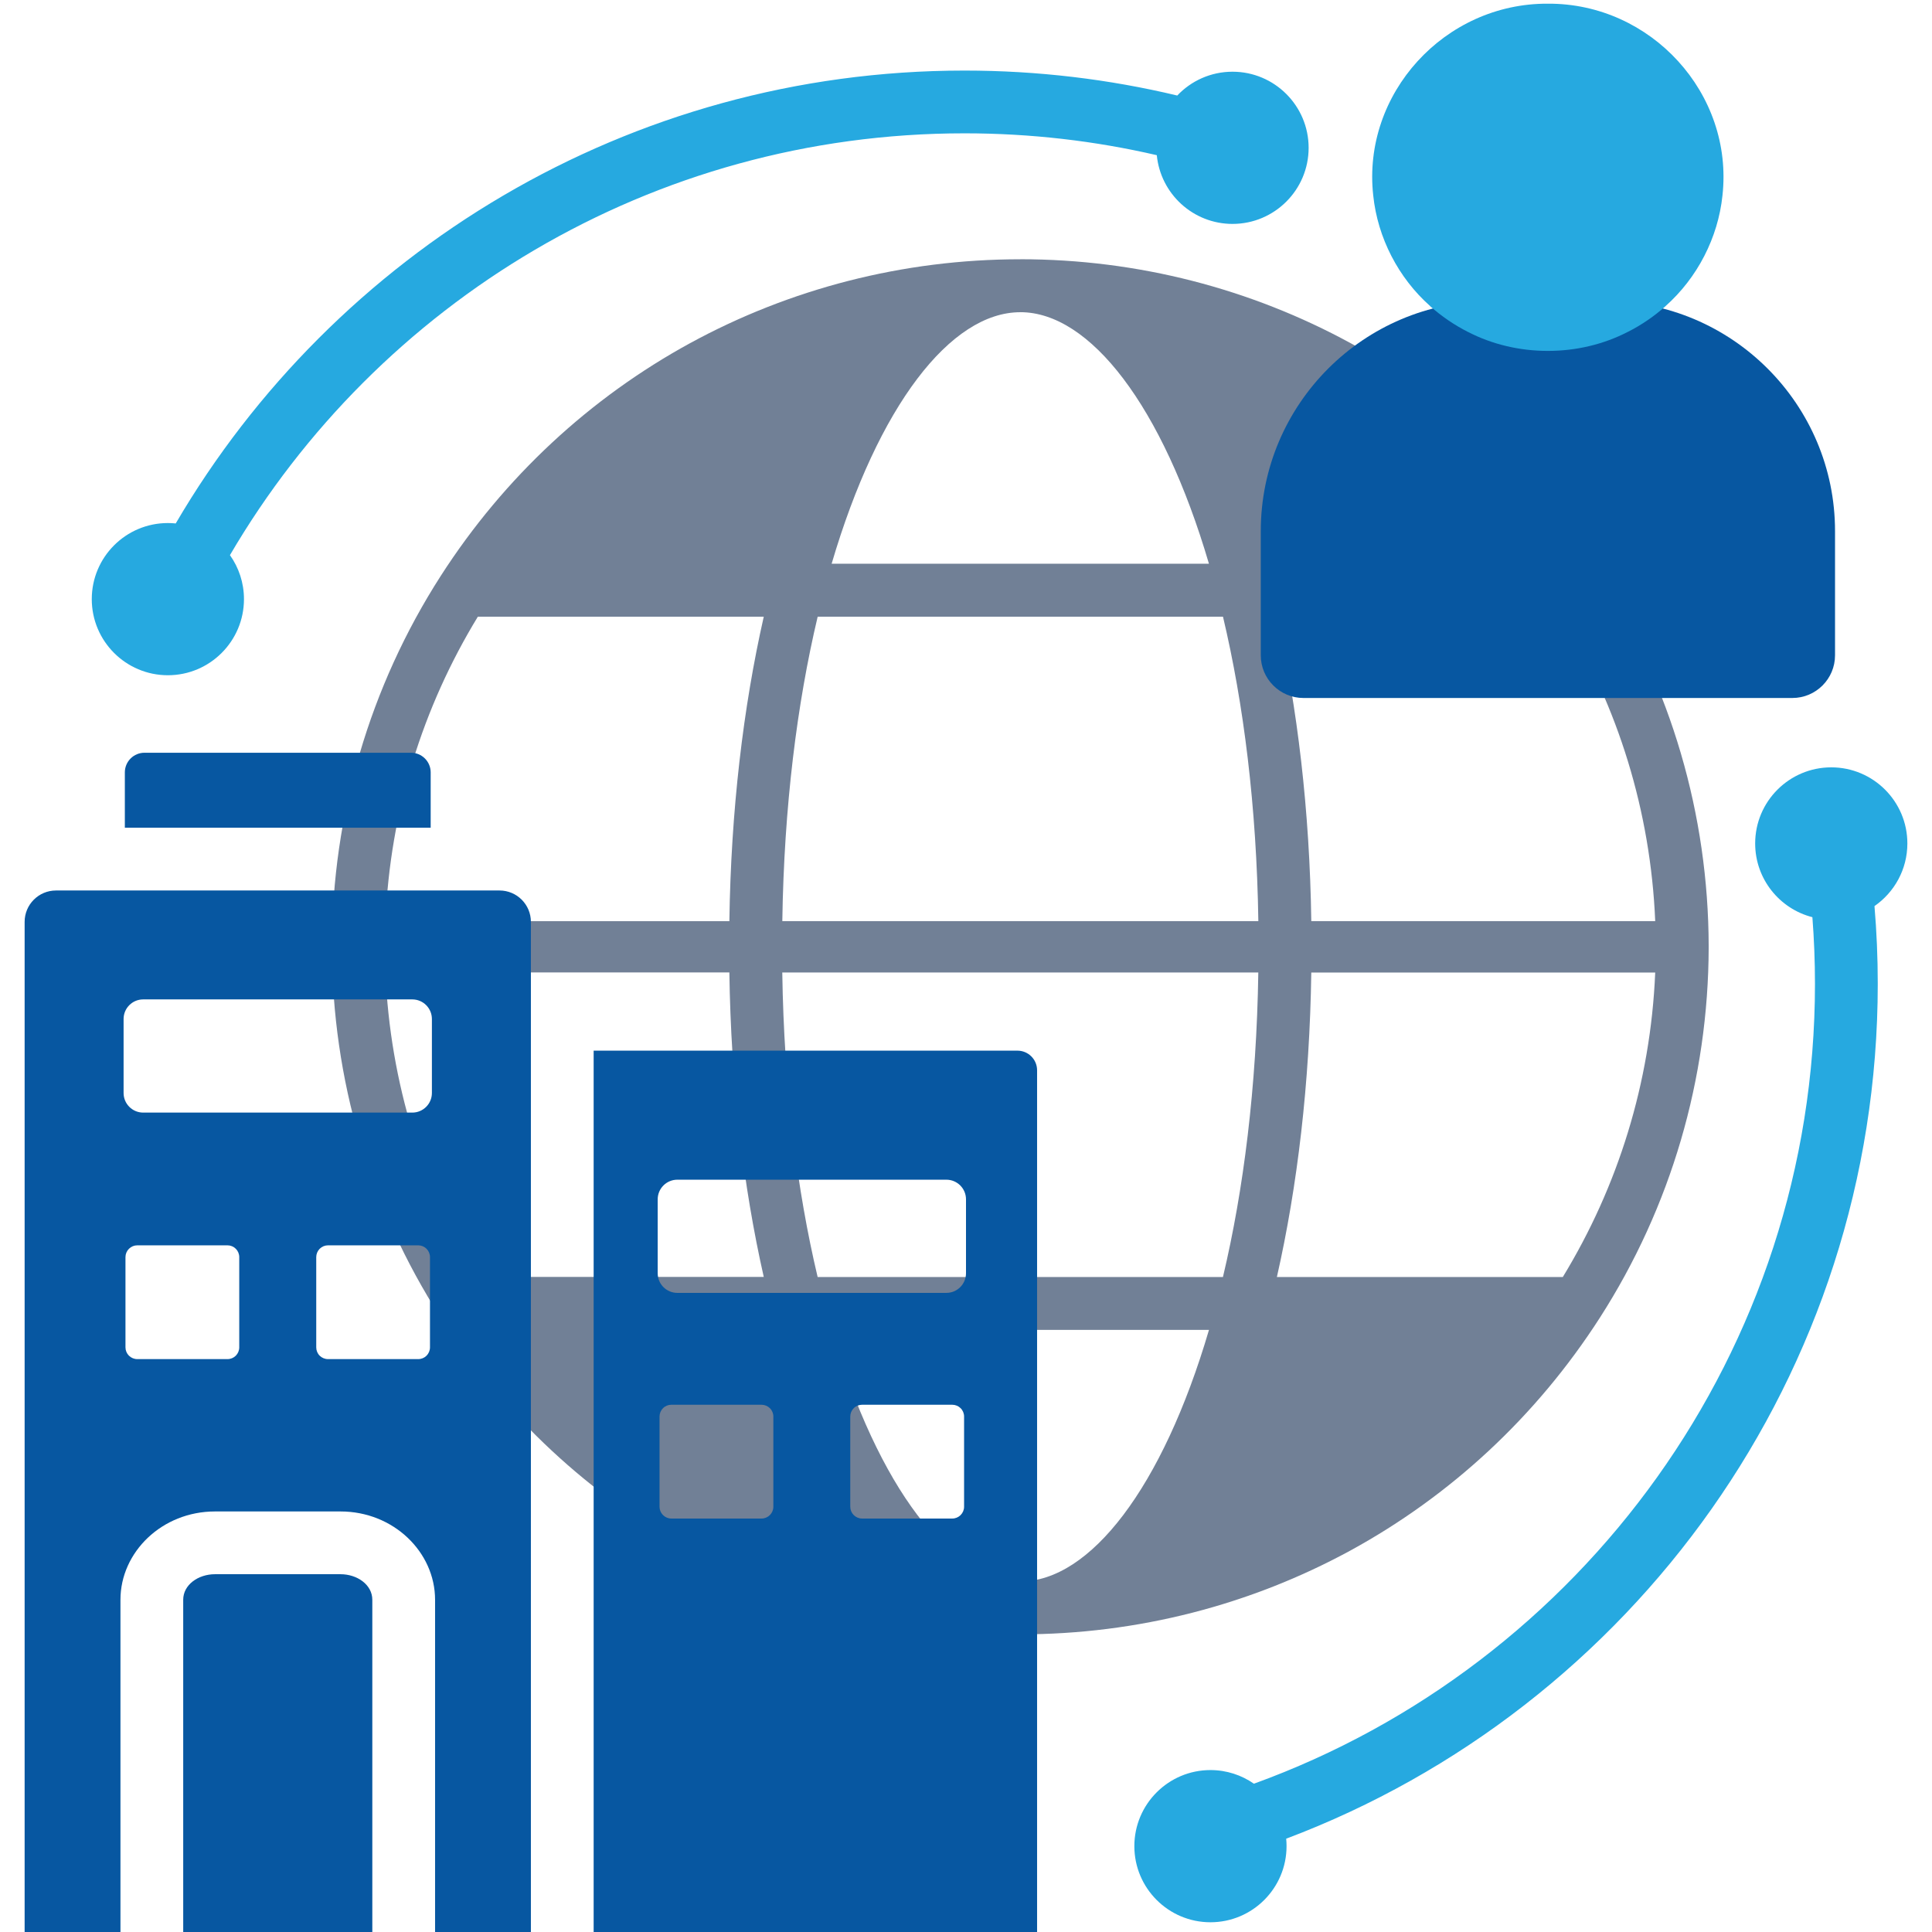 <?xml version="1.0" encoding="UTF-8"?>
<svg id="a" data-name="Layer_1" xmlns="http://www.w3.org/2000/svg" viewBox="0 0 524 524">
  <defs>
    <style>
      .b, .c {
        fill: #0757a1;
      }

      .d, .e {
        fill: #26a9e0;
      }

      .d, .c {
        fill-rule: evenodd;
      }

      .f {
        fill: #718096;
      }
    </style>
  </defs>
  <path class="f" d="M463.43,257.01c0-.07,0-.14,0-.21,0-.07,0-.14,0-.21h0c-.08-35.58-10.2-70.32-29.51-100.4h0c-17.27-26.89-40.61-48.36-67.61-63.12-27-14.72-57.66-22.76-89.58-22.76h0s0,.01,0,.01c-31.92,0-62.58,8.04-89.58,22.76-27,14.76-50.34,36.23-67.61,63.12h0c-19.31,30.07-29.43,64.8-29.51,100.37h0c0,.07,0,.15,0,.22,0,.07,0,.15,0,.22h0c.08,35.57,10.2,70.3,29.51,100.37h0c17.27,26.89,40.61,48.36,67.61,63.12,27,14.72,57.66,22.76,89.58,22.76h0s0,.01,0,.01c31.92,0,62.58-8.04,89.58-22.76,27-14.76,50.34-36.23,67.61-63.12h0c19.31-30.08,29.43-64.82,29.51-100.4h0ZM423.87,167.25c14.94,24.49,23.8,52.64,25.06,82.58h-93.28c-.43-30.02-3.77-58.02-9.33-82.58h77.55ZM276.73,84.68h0s0-.01,0-.01c18.89,0,38.56,25.38,51.16,68.22h-102.33c12.6-42.82,32.28-68.21,51.16-68.21ZM221.76,167.26h109.94c5.6,23.58,9.12,51.44,9.59,82.57h-129.11c.47-31.12,3.99-58.98,9.59-82.57ZM129.6,167.26h77.55c-5.57,24.56-8.9,52.56-9.33,82.58h-93.28c1.26-29.94,10.13-58.09,25.06-82.58ZM129.6,346.33c-14.94-24.49-23.8-52.64-25.06-82.58h93.28c.43,30.02,3.77,58.02,9.33,82.58h-77.55ZM276.73,428.93h0s0-.01,0-.01c-18.89,0-38.56-25.38-51.16-68.22h102.33c-12.6,42.84-32.28,68.23-51.16,68.23ZM331.7,346.35h-109.94c-5.6-23.6-9.12-51.46-9.59-82.59h129.11c-.47,31.14-3.99,59-9.59,82.59ZM423.87,346.35h-77.55c5.57-24.56,8.9-52.56,9.33-82.58h93.28c-1.26,29.94-10.13,58.09-25.06,82.58Z"/>
  <path class="d" d="M348.84,498.69c.07.67.1,1.34.1,2.03,0,11.39-9.25,20.64-20.64,20.64s-20.64-9.25-20.64-20.64,9.25-20.64,20.64-20.64c4.38,0,8.44,1.37,11.79,3.7,88.72-32.15,152.17-117.2,152.17-216.95,0-6.08-.24-12.11-.7-18.07-8.92-2.28-15.52-10.37-15.52-20,0-11.39,9.25-20.64,20.64-20.64s20.64,9.25,20.64,20.64c0,7.04-3.53,13.26-8.92,16.99.59,6.95.89,13.98.89,21.08,0,106-66.73,196.54-160.44,231.86h0Z"/>
  <path class="d" d="M62.36,150.56c2.4,3.37,3.81,7.49,3.81,11.94,0,11.39-9.25,20.64-20.64,20.64s-20.64-9.25-20.64-20.64,9.25-20.64,20.64-20.64c.72,0,1.43.04,2.13.11C90.66,68.51,170.4,19.14,261.59,19.14c19.87,0,39.19,2.35,57.71,6.77,3.76-3.98,9.09-6.46,14.99-6.46,11.39,0,20.64,9.25,20.64,20.64s-9.25,20.64-20.64,20.64c-10.71,0-19.53-8.18-20.54-18.64-16.76-3.88-34.22-5.93-52.16-5.93-84.92,0-159.18,45.99-199.22,114.4h0Z"/>
  <g>
    <path class="c" d="M33.86,224.5v-15.02c0-1.41.56-2.76,1.56-3.76,1-1,2.35-1.56,3.76-1.56h72.31c1.41,0,2.76.56,3.76,1.56,1,1,1.56,2.35,1.56,3.76v15.02H33.86Z"/>
    <path class="c" d="M100.97,524h-51.28v-90.11c0-4.08,4.09-6.93,8.62-6.93h34.05c4.52,0,8.62,2.85,8.62,6.93v90.11Z"/>
    <path class="c" d="M279.72,286.52c-1-1-2.35-1.56-3.76-1.56h-114.95v239.04h120.27v-233.72c0-1.41-.56-2.76-1.56-3.76ZM209.75,408.66c0,.85-.34,1.66-.94,2.26-.6.6-1.41.94-2.26.94h-24.47c-.85,0-1.66-.34-2.26-.94-.6-.6-.94-1.41-.94-2.26v-24.47c0-.85.34-1.66.94-2.26s1.41-.93,2.26-.93h24.47c.85,0,1.66.34,2.26.93s.94,1.41.94,2.26v24.47ZM261.48,408.66c0,.85-.34,1.66-.94,2.26-.6.6-1.41.94-2.26.94h-24.47c-.85,0-1.66-.34-2.26-.94-.6-.6-.94-1.41-.94-2.26v-24.47c0-.85.34-1.66.94-2.26s1.41-.93,2.26-.93h24.47c.85,0,1.66.34,2.26.93s.94,1.41.94,2.26v24.47ZM262,345.34c0,1.41-.56,2.76-1.56,3.76s-2.35,1.56-3.76,1.56h-72.98c-1.41,0-2.76-.56-3.76-1.56-1-1-1.56-2.35-1.56-3.76v-20.06c0-1.41.56-2.76,1.56-3.76,1-1,2.35-1.56,3.76-1.56h72.98c1.41,0,2.76.56,3.76,1.56,1,1,1.56,2.35,1.56,3.76v20.06Z"/>
    <path class="c" d="M135.47,241.52H15.19c-4.7,0-8.51,3.81-8.51,8.51v273.97h25.99v-90.11c0-12.94,11.28-23.95,25.64-23.95h34.05c14.35,0,25.64,11.01,25.64,23.95v90.11h25.99V250.03c0-4.7-3.81-8.51-8.51-8.51ZM64.89,365.43c0,.85-.34,1.66-.93,2.26-.6.6-1.41.93-2.26.93h-24.47c-.85,0-1.66-.34-2.26-.93-.6-.6-.94-1.41-.94-2.26v-24.47c0-.85.34-1.66.94-2.26.6-.6,1.41-.94,2.26-.94h24.47c.85,0,1.66.34,2.26.94.6.6.93,1.41.93,2.26v24.47ZM116.62,365.43c0,.85-.34,1.66-.93,2.26-.6.6-1.41.93-2.26.93h-24.47c-.85,0-1.66-.34-2.26-.93-.6-.6-.93-1.41-.93-2.26v-24.47c0-.85.34-1.66.93-2.26.6-.6,1.41-.94,2.26-.94h24.47c.85,0,1.66.34,2.26.94.6.6.93,1.41.93,2.26v24.47ZM117.14,296.44c0,2.94-2.38,5.32-5.32,5.32H38.84c-2.94,0-5.32-2.38-5.32-5.32v-20.06c0-2.94,2.38-5.32,5.32-5.32h72.98c2.94,0,5.32,2.38,5.32,5.32v20.06Z"/>
  </g>
  <path class="b" d="M435.33,81.68h-31.02c-34.39,0-62.36,27.98-62.36,62.36v33.7c0,6.38,5.19,11.57,11.57,11.57h132.61c6.38,0,11.57-5.19,11.57-11.57v-33.7c0-34.39-27.98-62.36-62.36-62.36Z"/>
  <path class="e" d="M398.14,90.02c13.26,6.87,30.06,6.88,43.34,0,0,0,.01,0,.02,0,3.73-1.89,7.18-4.25,10.26-7.01,0,0-.01,0-.02,0,8.6-7.64,14.24-18.53,15.43-29.99,3.07-27.59-19.34-52.18-47.36-52.02-28.02-.15-50.43,24.44-47.36,52.02,1.19,11.46,6.82,22.35,15.43,29.99,0,0-.01,0-.02,0,3.08,2.76,6.53,5.11,10.26,7.01,0,0,.01,0,.02,0Z"/>
</svg>